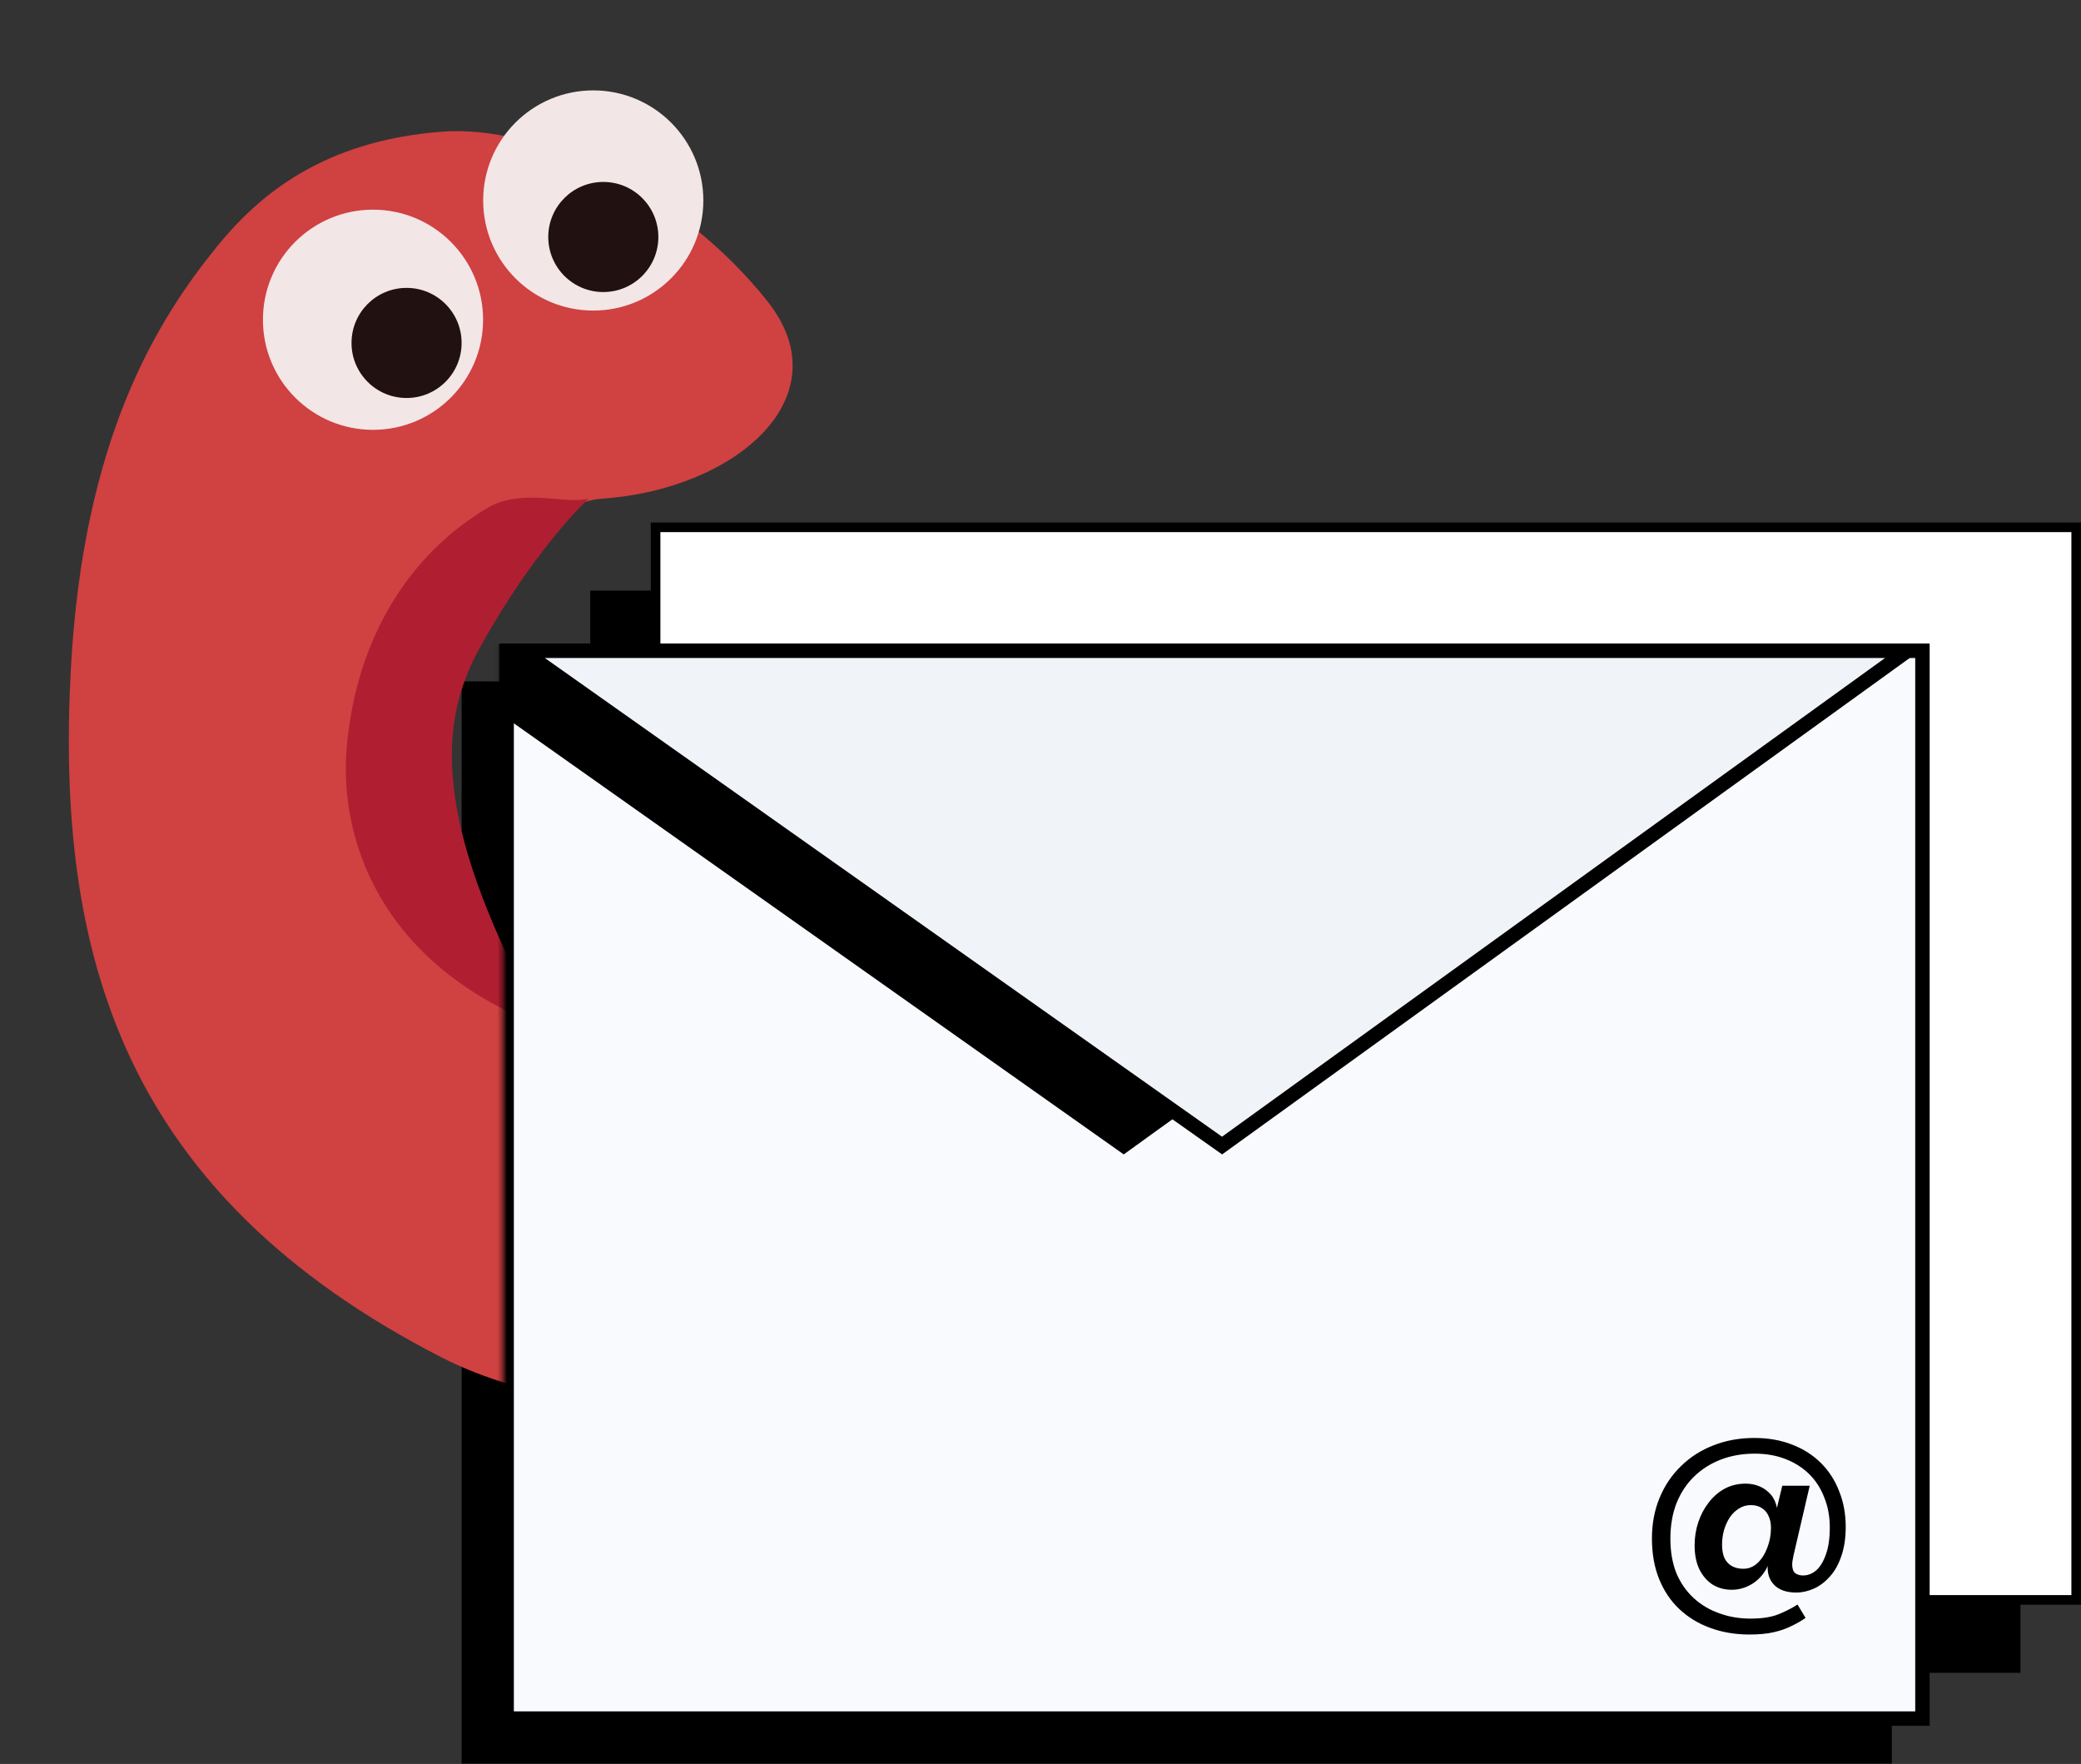 <svg width="433" height="367" viewBox="0 0 433 367" fill="none" xmlns="http://www.w3.org/2000/svg">
<rect x="0" y="0" width="433" height="367" fill="#333333" stroke="none"/>
<rect x="97.047" y="142.775" width="295.589" height="223.16" fill="black" stroke="black" stroke-width="2"/>
<rect x="123.814" y="123.88" width="295.589" height="223.16" fill="black" stroke="black" stroke-width="2"/>
<rect x="136.411" y="109.709" width="295.589" height="223.16" fill="white" stroke="black" stroke-width="2"/>
<rect x="105.42" y="135.402" width="294.589" height="222.16" fill="#F8FAFD" stroke="black" stroke-width="3"/>
<path d="M364.027 340.072C361.051 340.072 358.315 339.608 355.819 338.68C353.355 337.784 351.211 336.472 349.387 334.744C347.595 333.048 346.203 330.968 345.211 328.504C344.219 326.04 343.723 323.24 343.723 320.104C343.723 317.032 344.251 314.216 345.307 311.656C346.363 309.096 347.851 306.888 349.771 305.032C351.691 303.144 353.947 301.704 356.539 300.712C359.131 299.688 361.963 299.176 365.035 299.176C367.947 299.176 370.571 299.64 372.907 300.568C375.243 301.464 377.243 302.744 378.907 304.408C380.571 306.072 381.835 308.04 382.699 310.312C383.595 312.552 384.043 315 384.043 317.656C384.043 319.992 383.739 322.024 383.131 323.752C382.555 325.48 381.755 326.904 380.731 328.024C379.739 329.144 378.635 329.976 377.419 330.52C376.203 331.064 374.987 331.336 373.771 331.336C371.755 331.336 370.235 330.824 369.211 329.8C368.187 328.776 367.723 327.448 367.819 325.816C367.115 327.352 366.075 328.568 364.699 329.464C363.323 330.328 361.867 330.76 360.331 330.76C358.827 330.76 357.483 330.392 356.299 329.656C355.147 328.888 354.235 327.816 353.563 326.44C352.923 325.064 352.603 323.432 352.603 321.544C352.603 319.848 352.859 318.232 353.371 316.696C353.883 315.16 354.603 313.8 355.531 312.616C356.459 311.4 357.563 310.44 358.843 309.736C360.155 309.032 361.611 308.68 363.211 308.68C364.267 308.68 365.243 308.872 366.139 309.256C367.035 309.64 367.803 310.2 368.443 310.936C369.083 311.672 369.515 312.6 369.739 313.72L370.843 309.112H376.555L373.195 323.56C373.131 323.912 373.067 324.248 373.003 324.568C372.939 324.888 372.907 325.192 372.907 325.48C372.907 326.344 373.115 326.952 373.531 327.304C373.979 327.624 374.523 327.784 375.163 327.784C376.155 327.784 377.067 327.432 377.899 326.728C378.731 325.992 379.403 324.888 379.915 323.416C380.459 321.944 380.731 320.072 380.731 317.8C380.731 315.528 380.347 313.448 379.579 311.56C378.843 309.64 377.787 308.008 376.411 306.664C375.035 305.32 373.387 304.28 371.467 303.544C369.579 302.808 367.467 302.44 365.131 302.44C362.539 302.44 360.171 302.856 358.027 303.688C355.883 304.52 354.027 305.704 352.459 307.24C350.891 308.776 349.675 310.632 348.811 312.808C347.979 314.984 347.563 317.416 347.563 320.104C347.563 322.824 347.979 325.224 348.811 327.304C349.675 329.352 350.875 331.08 352.411 332.488C353.947 333.896 355.723 334.952 357.739 335.656C359.755 336.392 361.915 336.76 364.219 336.76C366.651 336.76 368.603 336.456 370.075 335.848C371.579 335.24 372.891 334.568 374.011 333.832L375.691 336.616C374.827 337.224 373.851 337.784 372.763 338.296C371.707 338.84 370.475 339.272 369.067 339.592C367.659 339.912 365.979 340.072 364.027 340.072ZM362.731 326.392C363.851 326.392 364.843 325.992 365.707 325.192C366.571 324.36 367.243 323.304 367.723 322.024C368.235 320.712 368.491 319.336 368.491 317.896C368.491 316.904 368.315 316.056 367.963 315.352C367.643 314.648 367.163 314.104 366.523 313.72C365.915 313.336 365.179 313.144 364.315 313.144C363.387 313.144 362.555 313.384 361.819 313.864C361.083 314.312 360.443 314.936 359.899 315.736C359.387 316.536 358.987 317.432 358.699 318.424C358.443 319.384 358.315 320.376 358.315 321.4C358.315 322.456 358.475 323.368 358.795 324.136C359.147 324.872 359.659 325.432 360.331 325.816C361.003 326.2 361.803 326.392 362.731 326.392Z" fill="black"/>
<mask id="mask0_3783_8633" style="mask-type:alpha" maskUnits="userSpaceOnUse" x="103" y="133" width="299" height="227">
<rect x="105.42" y="135.402" width="294.589" height="222.16" fill="#F8FAFD" stroke="black" stroke-width="3"/>
</mask>
<g mask="url(#mask0_3783_8633)">
<path d="M233.811 238.34L88.172 135.402H376.399L233.811 238.34Z" fill="black" stroke="black" stroke-width="3"/>
</g>
<path d="M254.28 238.34L108.641 135.402H396.868L254.28 238.34Z" fill="#F0F3F8" stroke="black" stroke-width="3"/>
<mask id="mask1_3783_8633" style="mask-type:alpha" maskUnits="userSpaceOnUse" x="0" y="0" width="193" height="305">
<path d="M192.094 67.22V0.065L51.538 3.97L-6.10352e-05 93.77L17.96 257.753L104.637 304.606V139.061L192.094 67.22Z" fill="#D9D9D9"/>
</mask>
<g mask="url(#mask1_3783_8633)">
<path d="M159.707 62.708C141.574 39.803 111.929 25.859 91.946 27.396C67.132 29.305 53.798 40.65 45.181 51.255C32.774 66.525 17.297 91.158 14.738 139.274C11.584 198.562 25.46 248.389 91.946 282.448C126.968 300.389 197.453 297.233 236.594 282.448C299.166 258.813 308.887 247.85 300.297 201.085C294.952 171.986 291.503 174.718 282.405 161.98C272.861 148.619 248.578 161.98 236.594 161.98C224.611 161.98 215.786 152.852 219.833 187.209C222.694 211.504 205.451 189.269 182.51 204.87C158.65 221.094 108.17 231.634 96.718 190.595C85.265 149.557 104.446 105.188 125.349 103.746C153.026 101.838 175.48 82.632 159.707 62.708Z" fill="#D04141"/>
<path d="M101.49 105.655C108.608 101.468 117.714 105.019 122.486 103.746C118.669 107.246 108.743 118.444 99.581 135.241C90.419 152.038 91.055 173.333 113.131 213.7C78.585 200.454 70.607 173.997 72.134 155.673C74.043 132.768 85.265 115.199 101.49 105.655Z" fill="#AF1F31"/>
<circle cx="22.905" cy="22.905" r="22.905" transform="matrix(-1 0 0 1 100.518 43.62)" fill="#F3E6E6"/>
<circle cx="11.453" cy="11.453" r="11.453" transform="matrix(-1 0 0 1 96.047 59.898)" fill="#211111"/>
<circle cx="22.905" cy="22.905" r="22.905" transform="matrix(-1 0 0 1 146.346 18.806)" fill="#F3E6E6"/>
<circle cx="11.453" cy="11.453" r="11.453" transform="matrix(-1 0 0 1 136.985 37.855)" fill="#211111"/>
</g>
</svg>
